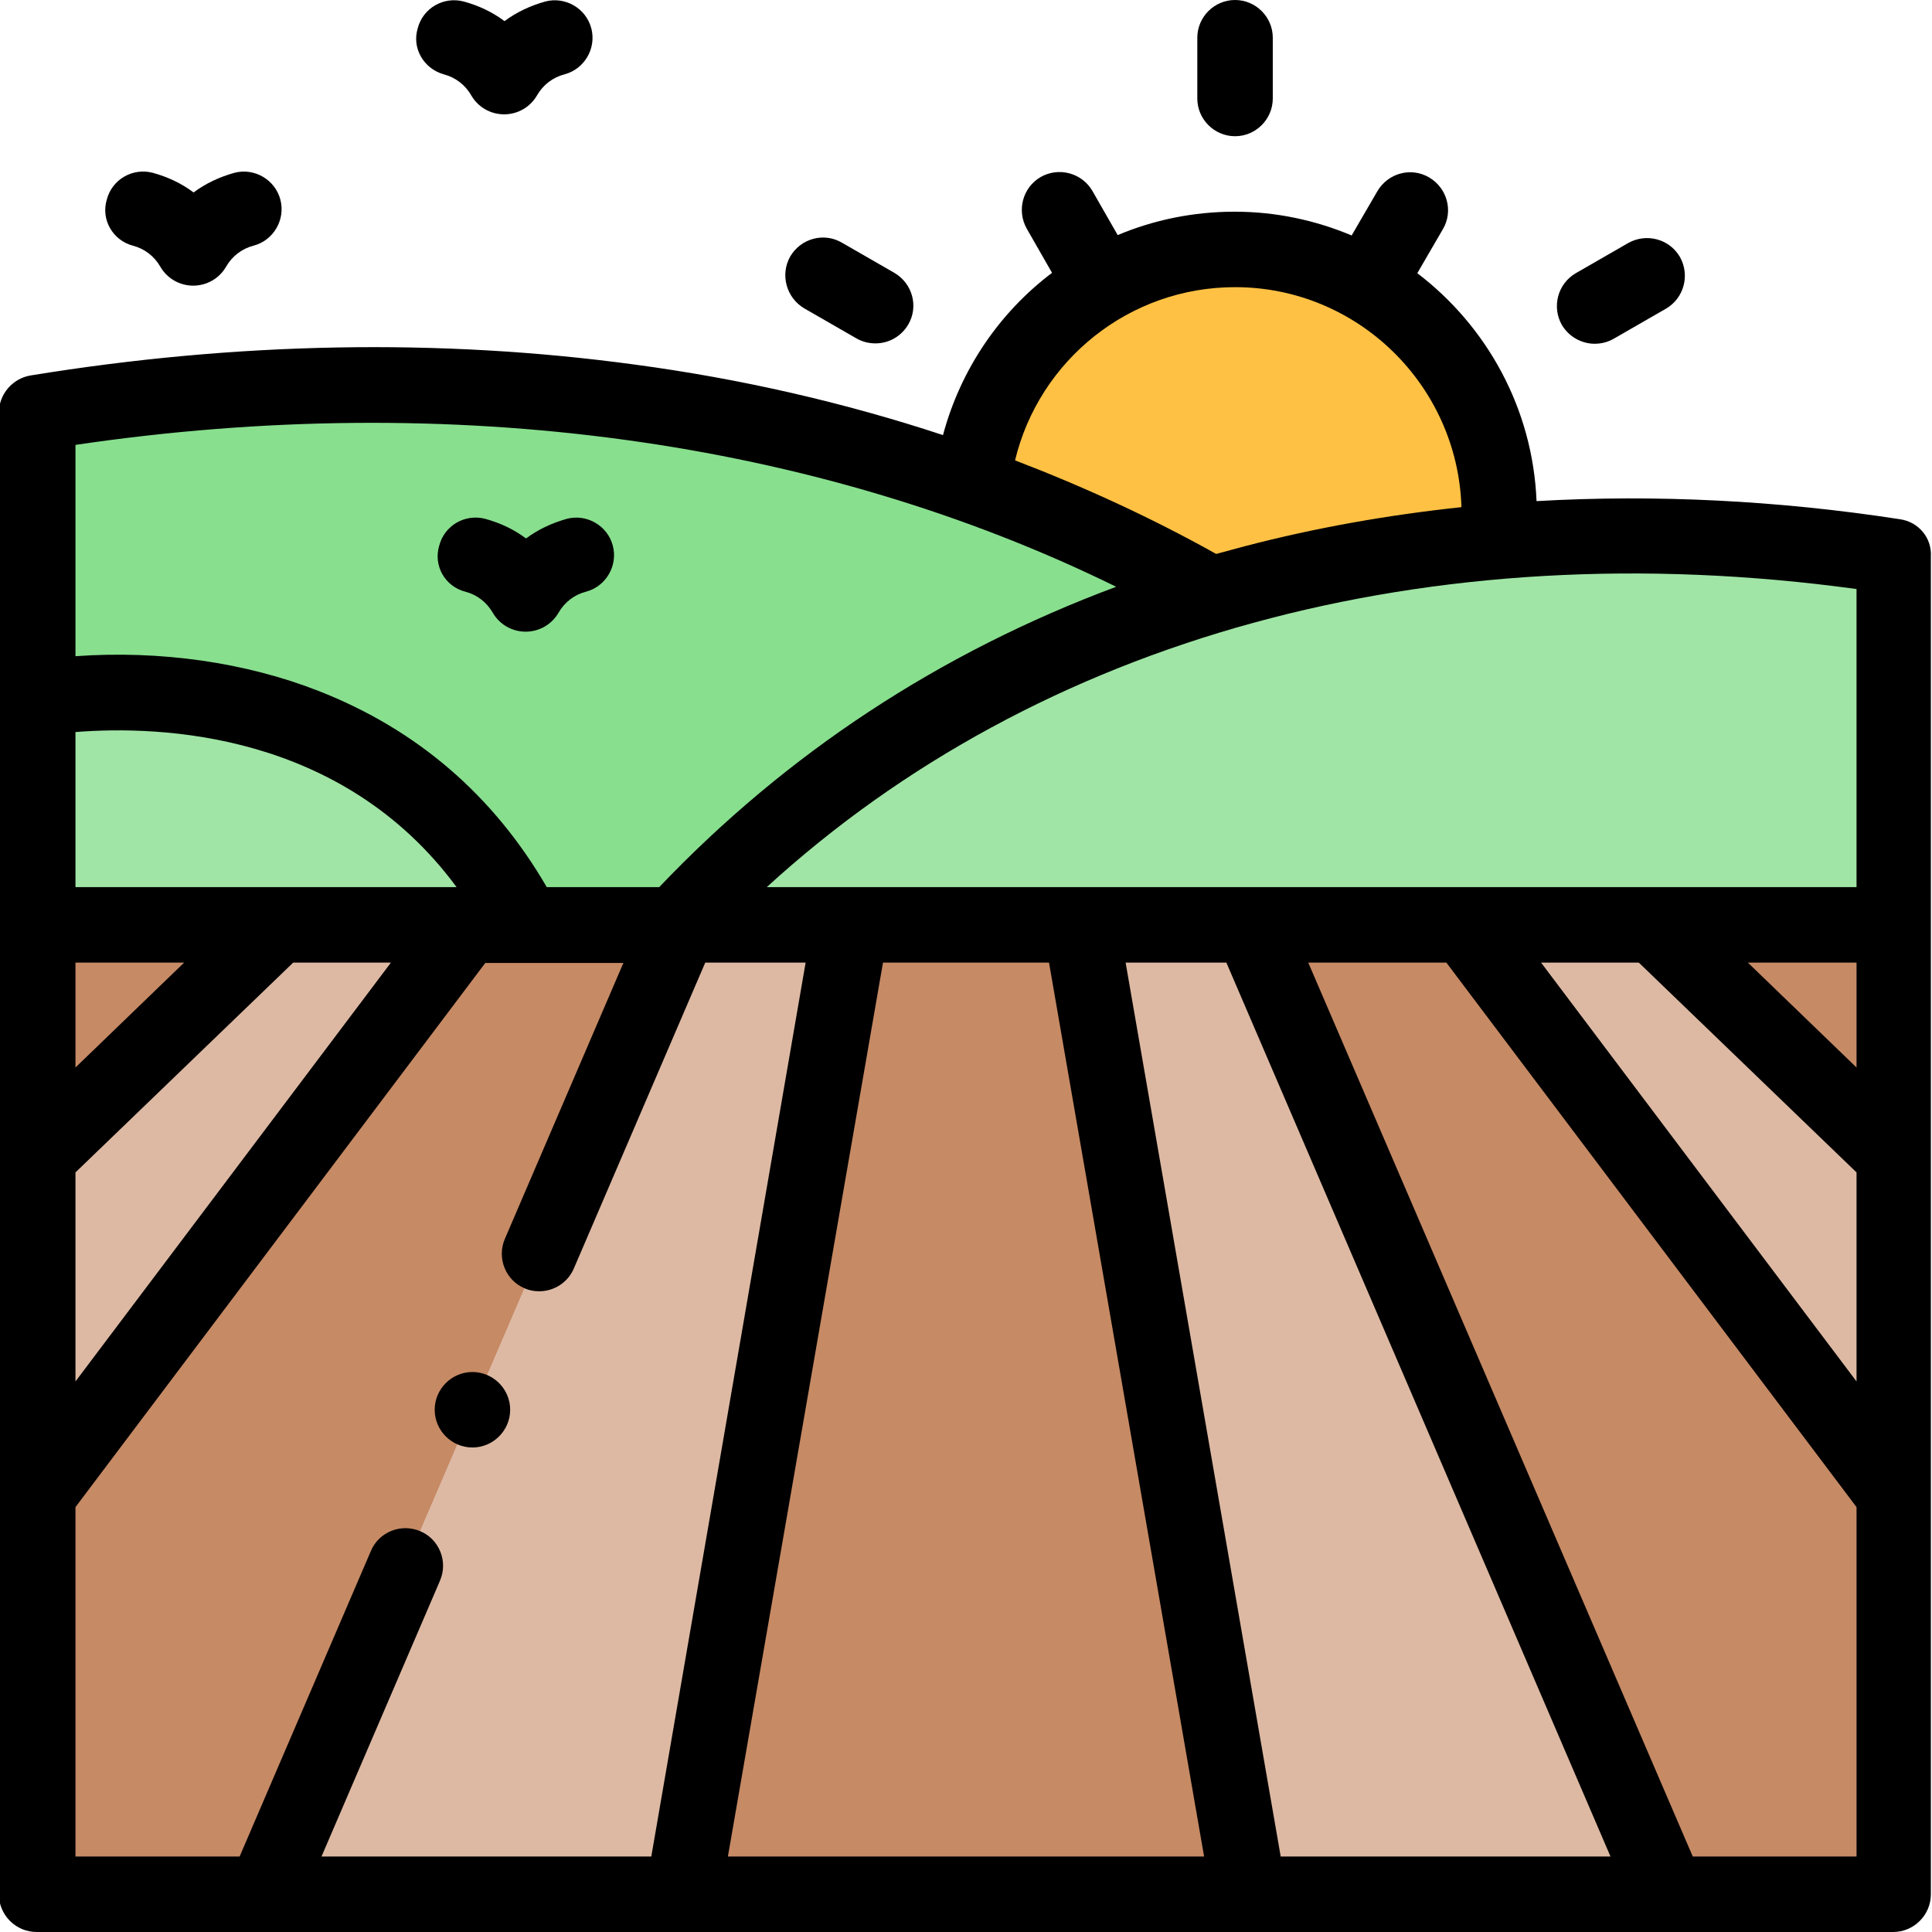 <?xml version="1.0" encoding="utf-8"?>
<!-- Generator: Adobe Illustrator 24.3.0, SVG Export Plug-In . SVG Version: 6.00 Build 0)  -->
<svg version="1.1" id="Layer_1" xmlns="http://www.w3.org/2000/svg" xmlns:xlink="http://www.w3.org/1999/xlink" x="0px" y="0px"
	 viewBox="0 0 512 512" style="enable-background:new 0 0 512 512;" xml:space="preserve">
<style type="text/css">
	.st0{fill-rule:evenodd;clip-rule:evenodd;fill:#A0E5A5;}
	.st1{fill-rule:evenodd;clip-rule:evenodd;fill:#88DF8E;}
	.st2{fill-rule:evenodd;clip-rule:evenodd;fill:#FFC144;}
	.st3{fill-rule:evenodd;clip-rule:evenodd;fill:#C68A65;}
	.st4{fill-rule:evenodd;clip-rule:evenodd;fill:#DDB9A3;}
</style>
<g>
	<g>
		<g>
			<path class="st0" d="M321.1,157.6c-51.9,15.5-101.2,43.4-142.1,87.5h323v-97.7C443.7,138.4,380.6,139.8,321.1,157.6L321.1,157.6z
				"/>
			<path class="st1" d="M179,245.1c40.9-44.2,90.1-72.1,142-87.5C223.9,102.3,111.2,92.8,10,109.4v135.7L179,245.1z"/>
			<path class="st2" d="M257.8,128.5c21.6,7.8,42.8,17.4,63.3,29.1c0,0,0,0,0,0c24.9-7.4,50.4-12,75.9-14.1c0.3-2.4,0.4-4.9,0.4-7.4
				c0-38.7-31.3-70-70-70C291.6,66.1,261.6,93,257.8,128.5L257.8,128.5z"/>
			<path class="st0" d="M10,245.1h129c-28.7-55.2-86-66.3-129-60C10,185.1,10,245.1,10,245.1z"/>
		</g>
		<path class="st3" d="M73.6,245.1H10v61.3L73.6,245.1z"/>
		<path class="st4" d="M73.6,245.1L10,306.4V396l113.7-150.9L73.6,245.1z"/>
		<path class="st3" d="M225.5,245.1L181,502H331l-44.5-256.9H225.5z"/>
		<path class="st4" d="M286.5,245.1L331,502h111L331.5,245.1H286.5z"/>
		<path class="st3" d="M331.5,245.1L442,502h60V396L388.3,245.1L331.5,245.1z"/>
		<path class="st4" d="M388.3,245.1L502,396v-89.6l-63.6-61.3L388.3,245.1z"/>
		<path class="st3" d="M438.4,245.1l63.6,61.3v-61.3H438.4z"/>
		<path class="st4" d="M181,502l44.5-256.9h-45.1L70,502H181z"/>
		<path class="st3" d="M70,502l110.4-256.9H179h-40h-15.4L10,396v106H70z"/>
	</g>
	<g>
		<path d="M503.5,137.6c-32.4-5-64.9-6.6-96.3-4.8c-1-24.6-13.2-46.4-31.6-60.4l6.8-11.7c2.8-4.8,1.1-10.9-3.7-13.7
			c-4.8-2.8-10.9-1.1-13.7,3.7l-6.8,11.7c-9.5-4-20-6.3-31-6.3c-11,0-21.5,2.2-31,6.2l-6.7-11.7c-2.8-4.8-8.9-6.4-13.7-3.7
			c-4.8,2.8-6.4,8.9-3.7,13.7l6.7,11.7c-13.9,10.5-24.2,25.5-28.9,43c-26.1-8.6-53.4-14.9-81.8-18.7c-51.6-7-105.4-6-160,2.9
			c-4.8,0.8-8.4,5-8.4,9.9V502c0,5.5,4.5,10,10,10h492c5.5,0,10-4.5,10-10V147.5C512,142.5,508.4,138.3,503.5,137.6L503.5,137.6z
			 M492,282.9l-28.8-27.8H492V282.9z M434.3,255.1l57.7,55.6v55.4l-83.6-111L434.3,255.1z M492,156.1v79H203.2
			C275.2,169.2,378.6,140.6,492,156.1z M339.4,492l-41.1-236.9H325L426.8,492H339.4z M278,255.1L319.1,492H192.9L234,255.1H278z
			 M327.3,76.1c32.5,0,59,26,60,58.3c-19.7,2.1-38.8,5.5-57.2,10.3c-2.6,0.7-5.2,1.4-7.8,2.1c-17-9.5-34.8-17.7-53.3-24.8
			C275.4,95.4,299.3,76.1,327.3,76.1L327.3,76.1z M295.8,155.5c-46.7,17.4-87.3,44.1-121.1,79.6h-29.8c-14.1-24.3-34.4-41.8-60.5-52
			c-19.4-7.6-42-10.8-64.4-9.2v-56C119.5,103.2,216.2,116.4,295.8,155.5L295.8,155.5z M20,255.1h28.8L20,282.9L20,255.1z M20,310.7
			l57.7-55.6h25.9L20,366.1V310.7z M20,235.1V194c22.6-1.8,70.7,0,101,41.1H20z M20,399.4l108.6-144.2H139c0,0,0,0,0,0c0,0,0,0,0,0
			h26.2l-31.4,73.1c-2.2,5.1,0.2,11,5.2,13.1c1.3,0.6,2.6,0.8,3.9,0.8c3.9,0,7.6-2.3,9.2-6.1l34.8-81h26.6L172.6,492H85.2l31.4-73.1
			c2.2-5.1-0.2-11-5.2-13.1c-5.1-2.2-11,0.2-13.1,5.2l-34.8,81H20L20,399.4z M448.6,492L346.7,255.1h36.6L492,399.4V492H448.6z"/>
		<path d="M327.3,36.1c5.5,0,10-4.5,10-10V10c0-5.5-4.5-10-10-10s-10,4.5-10,10v16.1C317.3,31.6,321.8,36.1,327.3,36.1z"/>
		<path d="M213.1,81.7l13.9,8c1.6,0.9,3.3,1.3,5,1.3c3.5,0,6.8-1.8,8.7-5c2.8-4.8,1.1-10.9-3.7-13.7l-13.9-8
			c-4.8-2.8-10.9-1.1-13.7,3.7C206.7,72.8,208.4,78.9,213.1,81.7L213.1,81.7z"/>
		<path d="M422.6,91.1c1.7,0,3.4-0.4,5-1.3l13.9-8c4.8-2.8,6.4-8.9,3.7-13.7c-2.8-4.8-8.9-6.4-13.7-3.7l-13.9,8
			c-4.8,2.8-6.4,8.9-3.7,13.7C415.8,89.3,419.2,91.1,422.6,91.1z"/>
		<path d="M125.2,383.6c5.5,0,10-4.5,10-10c0-5.5-4.5-10-10-10h0c-5.5,0-10,4.5-10,10C115.2,379.1,119.7,383.6,125.2,383.6z"/>
		<path d="M117.6,19.7c3.1,0.8,5.7,2.8,7.3,5.6c1.8,3.1,5.1,5,8.7,5h0c3.6,0,6.9-1.9,8.7-5c1.6-2.8,4.2-4.8,7.3-5.6
			c5.3-1.4,8.5-6.9,7.1-12.2c-1.4-5.3-6.9-8.5-12.2-7.1c-3.9,1.1-7.6,2.8-10.8,5.2c-3.2-2.4-6.8-4.1-10.8-5.2
			c-5.3-1.4-10.8,1.7-12.2,7.1C109.1,12.8,112.3,18.2,117.6,19.7z"/>
		<path d="M35.2,65.1c3.1,0.8,5.7,2.8,7.3,5.6c1.8,3.1,5.1,5,8.7,5h0c3.6,0,6.9-1.9,8.7-5c1.6-2.8,4.2-4.8,7.3-5.6
			c5.3-1.4,8.5-6.9,7.1-12.2c-1.4-5.3-6.9-8.5-12.2-7.1c-3.9,1.1-7.6,2.8-10.8,5.2c-3.2-2.4-6.8-4.1-10.8-5.2
			c-5.3-1.4-10.8,1.7-12.2,7.1C26.7,58.2,29.9,63.7,35.2,65.1z"/>
		<path d="M123.3,156.8c3.1,0.8,5.7,2.8,7.3,5.6c1.8,3.1,5.1,5,8.7,5c3.6,0,6.9-1.9,8.7-5c1.6-2.8,4.2-4.8,7.3-5.6
			c5.3-1.4,8.5-6.9,7.1-12.2c-1.4-5.3-6.9-8.5-12.2-7.1c-3.9,1.1-7.6,2.8-10.8,5.2c-3.2-2.4-6.8-4.1-10.8-5.2
			c-5.3-1.4-10.8,1.7-12.2,7.1C114.8,149.9,117.9,155.4,123.3,156.8L123.3,156.8z"/>
	</g>
</g>
</svg>
